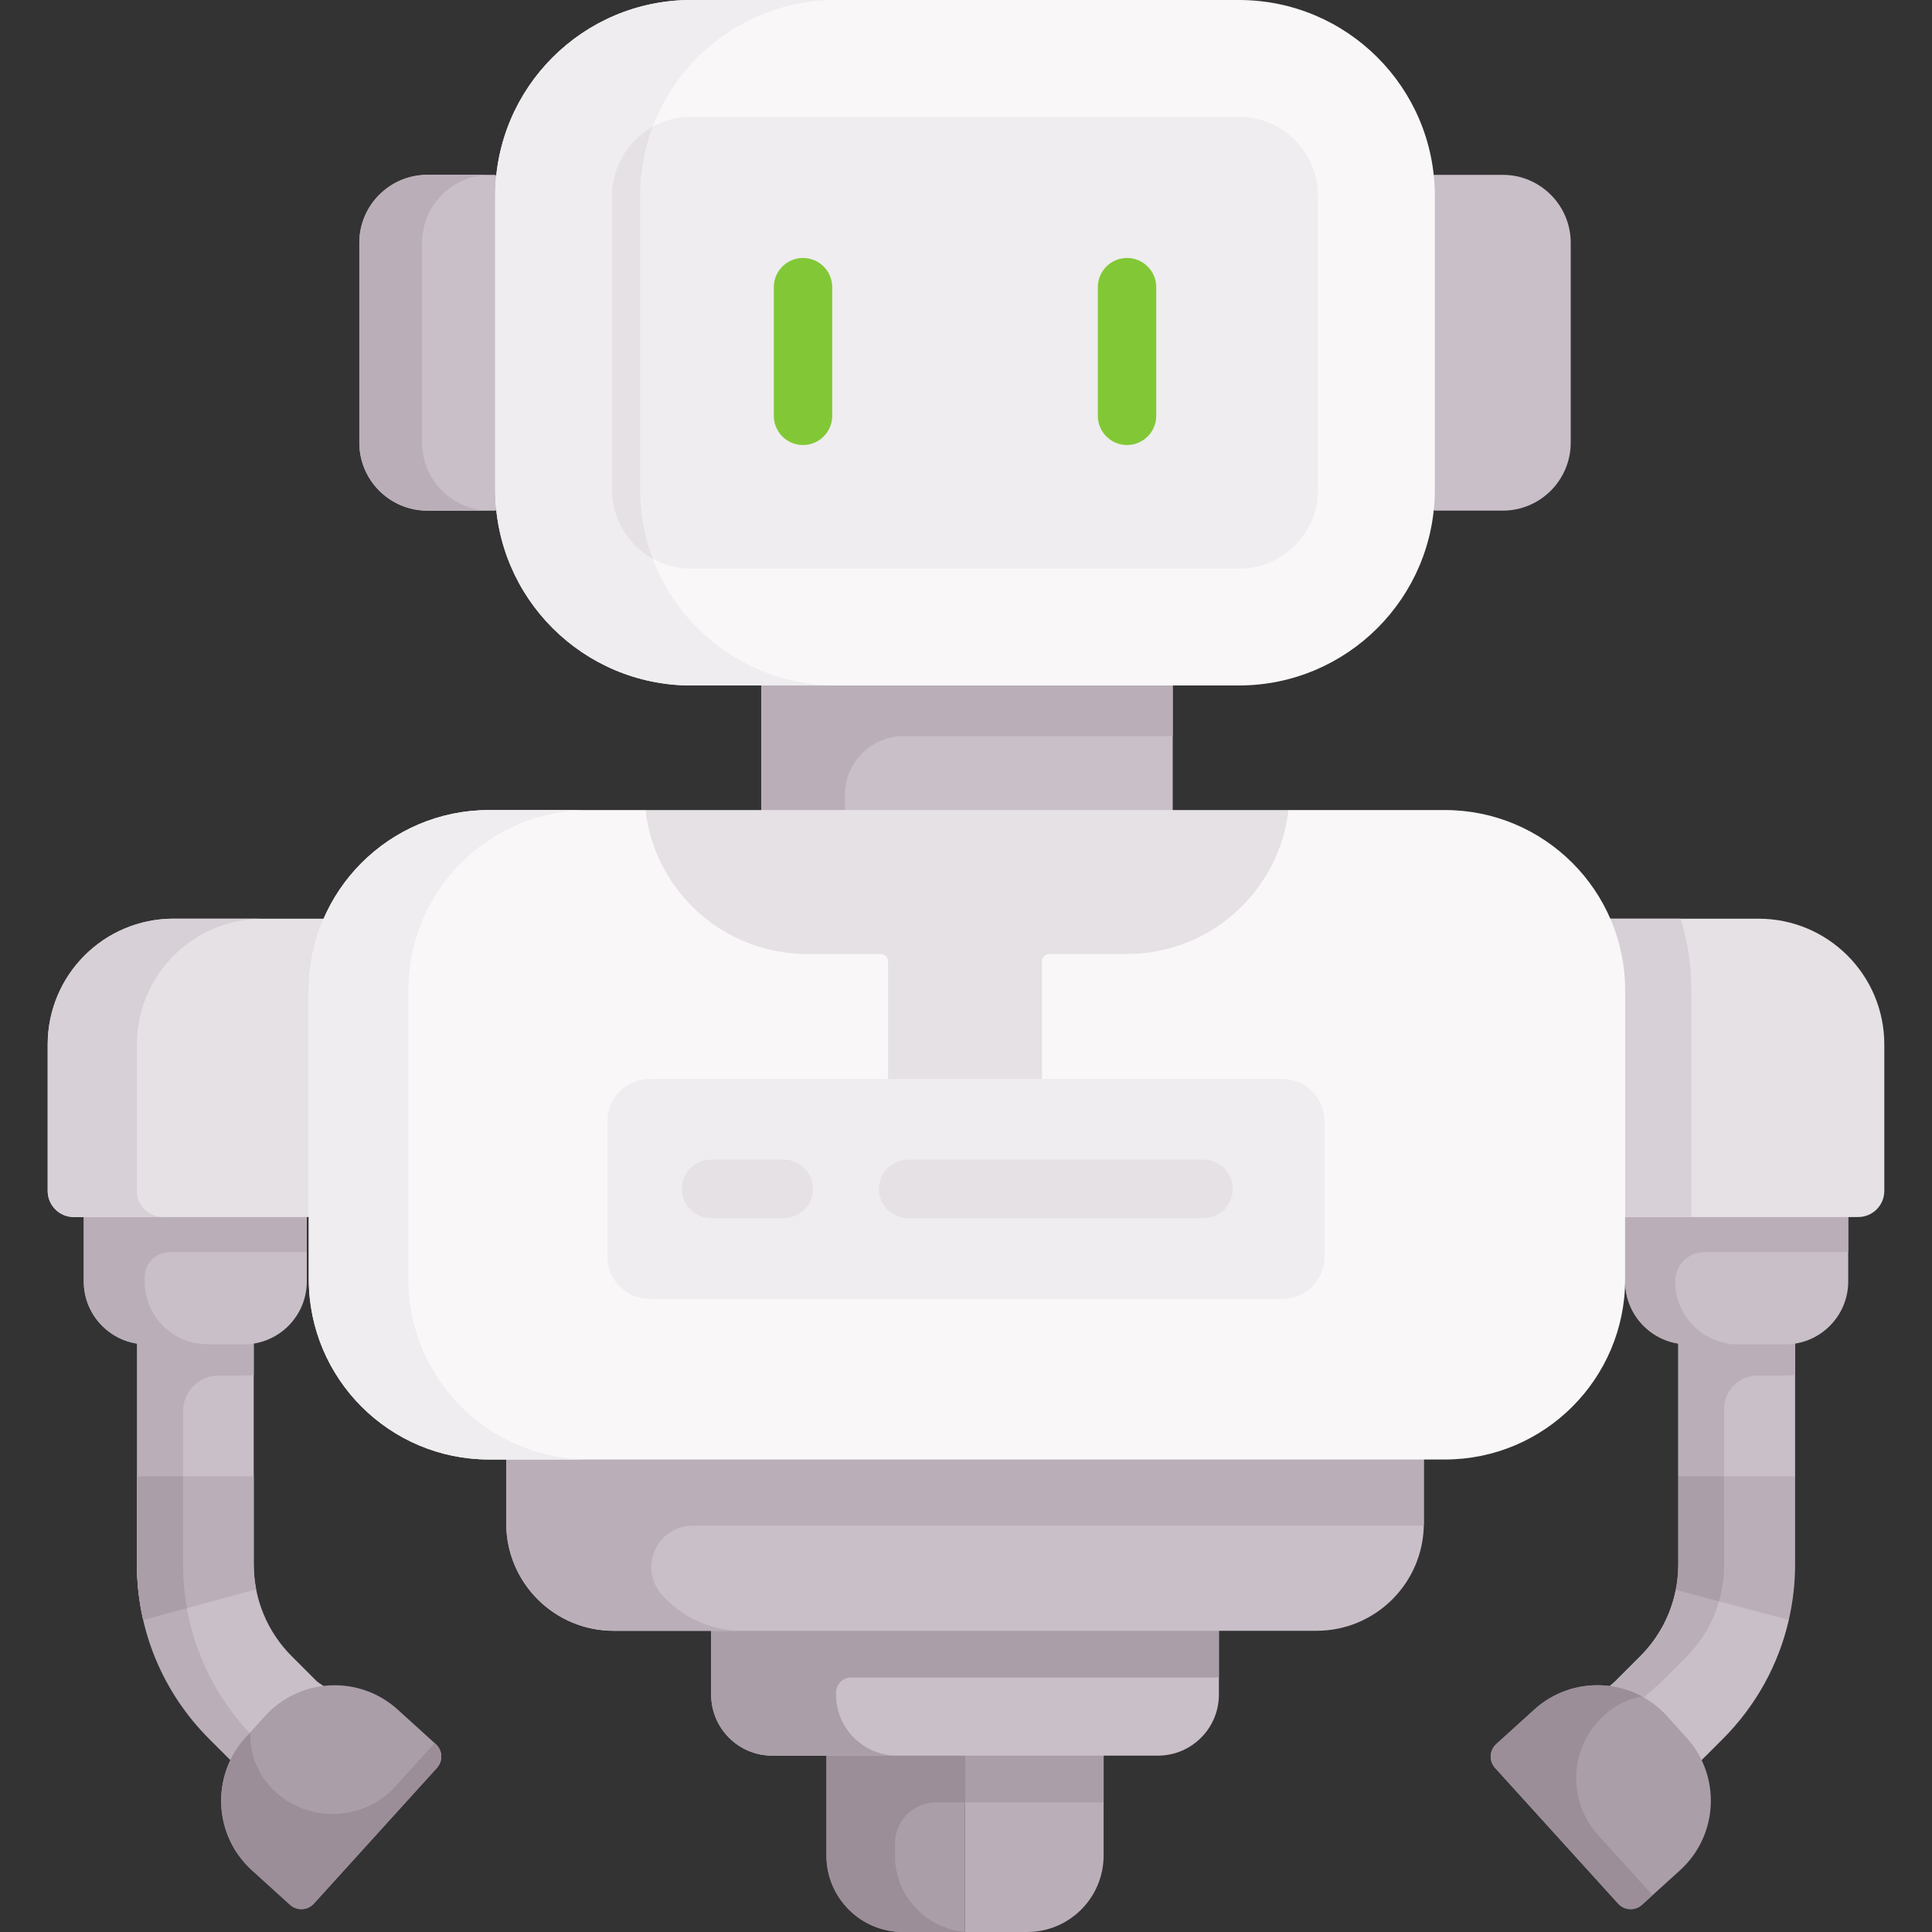 <?xml version="1.0"?>
<svg xmlns="http://www.w3.org/2000/svg" xmlns:xlink="http://www.w3.org/1999/xlink" xmlns:svgjs="http://svgjs.com/svgjs" version="1.1" width="512" height="512" x="0" y="0" viewBox="0 0 496.155 496.155" style="enable-background:new 0 0 512 512" xml:space="preserve" class=""><rect x="0" y="0" width="496.155" height="496.155" fill="#333333" stroke="none"/><g><g xmlns="http://www.w3.org/2000/svg"><path d="m458.697 402.254h-23.441l-4.899 6.031c-1.28 6.44-4.42 12.36-9.17 17.1l-6.47 6.47-18.54 16.32 19.85 20.51 20.96-16.67 5.42-5.41c8.54-8.55 14.34-19.09 16.97-30.58z" fill="#c9bfc8" data-original="#c9bfc8" style=""/><path d="m430.997 320.205v26.05 32.88l4.421 7.126h22.709l2.87-7.126v-32.88-26.05z" fill="#c9bfc8" data-original="#c9bfc8" style=""/><g id="XMLID_446_"><g><path d="m460.997 379.135v22.57c0 4.88-.55 9.68-1.62 14.32l-29.02-7.74c.42-2.14.64-4.34.64-6.58v-22.57z" fill="#baafb9" data-original="#baafb9" style=""/></g></g><path d="m407.939 448.43 18.54-16.32 6.47-6.47c4.75-4.74 7.89-10.66 9.17-17.1l4.899-6.031h11.692l-.013-.255h-23.441l-4.899 6.031c-1.28 6.44-4.42 12.36-9.17 17.1l-6.47 6.47-18.54 16.32 19.85 20.51 6.507-5.175z" fill="#baafb9" data-original="#baafb9" style=""/><path d="m430.997 320.205v26.05.676 6.185 26.019l4.421 7.126h11.603l-4.263-6.871v-17.525c0-4.757 3.857-8.614 8.614-8.614h7.086c.857 0 1.704-.046 2.538-.134v-6.862-26.05z" fill="#baafb9" data-original="#baafb9" style=""/><g><path d="m442.124 408.514c.417-2.132.635-4.323.635-6.554v-12.194h-.031v-10.631h-11.731v22.57c0 2.24-.22 4.44-.64 6.58l11.106 2.962z" fill="#aa9ea9" data-original="#aa9ea9" style=""/></g><path d="m417.362 295.669v16.879 16.519c0 8.066 5.907 14.735 13.628 15.963l.334-.684 6.195.655 8.863.25h12.077c8.938 0 16.184-7.246 16.184-16.184v-16.519l1.078-16.879z" fill="#c9bfc8" data-original="#c9bfc8" style=""/><path d="m417.362 295.669v16.879 4.403 4.601 7.515c0 8.938 7.246 16.184 16.184 16.184h12.836c-8.938 0-16.184-7.246-16.184-16.184 0-4.153 3.366-7.519 7.519-7.519h36.925v-9l1.078-16.879z" fill="#baafb9" data-original="#baafb9" style=""/><path d="m418.362 312.548h58.834c3.706 0 6.711-3.005 6.711-6.711v-37.607c0-17.841-14.463-32.304-32.304-32.304h-33.241-68.353v76.894z" fill="#e5e1e5" data-original="#e5e1e5" style=""/><path d="m41.451 418.804 8.702 17.317 31.583 29.759 21.372-19.065-21.67-14.96-6.47-6.47c-6.33-6.32-9.81-14.74-9.81-23.68v-55.45-29.35h-30v20.735h6.293z" fill="#c9bfc8" data-original="#c9bfc8" style=""/><path d="m71.014 452.015-5.42-5.41c-11.99-12-18.59-27.94-18.59-44.9v-39.305c0-5.053 4.096-9.149 9.149-9.149h6.456c.861 0 1.71-.047 2.548-.135v-6.861-7.565h-18.153v-21.785h-11.847v21.785 7.565 6.862 48.588c0 16.96 6.6 32.9 18.59 44.9l5.42 5.41 18.46 17.53 6.108-5.449z" fill="#baafb9" data-original="#baafb9" style=""/><g id="XMLID_440_"><g><path d="m65.797 408.285-.64.04-28.38 7.7c-1.07-4.64-1.62-9.44-1.62-14.32v-22.57h30v22.57c0 2.24.22 4.44.64 6.58z" fill="#baafb9" data-original="#baafb9" style=""/></g></g><path d="m78.452 297.909h-56.087l-.853 14.64v16.519c0 8.079 5.926 14.755 13.664 15.968l-.303-1.629 18.468 1.845h9.269c8.938 0 16.184-7.246 16.184-16.184v-16.519z" fill="#c9bfc8" data-original="#c9bfc8" style=""/><path d="m78.452 297.909h-40.442-2.853-12.792l-.853 14.64v16.519c0 8.938 7.246 16.184 16.184 16.184h15.644c-8.938 0-16.184-7.246-16.184-16.184v-1.059c0-3.568 2.892-6.46 6.46-6.46h34.132l1.044.005v-9.005z" fill="#baafb9" data-original="#baafb9" style=""/><path d="m77.793 312.548h-58.834c-3.706 0-6.711-3.005-6.711-6.711v-37.607c0-17.841 14.463-32.304 32.304-32.304h33.241 55.081v76.894z" fill="#e5e1e5" data-original="#e5e1e5" style=""/><g><path d="m35.157 305.837v-37.607c0-17.841 14.463-32.304 32.304-32.304h-22.908c-17.841 0-32.304 14.463-32.304 32.304v37.607c0 3.706 3.004 6.711 6.711 6.711h22.909c-3.707 0-6.712-3.005-6.712-6.711z" fill="#d7d0d6" data-original="#d7d0d6" style=""/></g><g id="XMLID_438_"><g><path d="m247.827 434.865v61.29h-15.94c-10.85 0-19.65-8.79-19.65-19.64v-42.65h35.59z" fill="#aa9ea9" data-original="#aa9ea9" style=""/><path d="m283.417 433.865v42.65c0 10.85-8.8 19.64-19.65 19.64h-15.94v-61.29-1z" fill="#baafb9" data-original="#baafb9" style=""/></g></g><g><path d="m301.168 207.261v-30.225-39.402h-105.681v39.402 30.225 28.665h105.681z" fill="#c9bfc8" data-original="#c9bfc8" style=""/></g><path d="m127.175 44.899h-17.419c-9.653 0-17.479 7.825-17.479 17.479v51.281c0 9.653 7.825 17.479 17.479 17.479h17.419l14.061-5.664v-68.709z" fill="#c9bfc8" data-original="#c9bfc8" style=""/><path d="m108.395 113.658v-51.28c0-9.653 7.825-17.479 17.479-17.479h-16.118c-9.653 0-17.479 7.825-17.479 17.479v51.281c0 9.653 7.825 17.479 17.479 17.479h16.118c-9.654-.001-17.479-7.826-17.479-17.48z" fill="#baafb9" data-original="#baafb9" style=""/><path d="m385.899 44.899h-17.419l-18.837 2.501 1.03 74.88 17.807 8.857h17.419c9.653 0 17.479-7.826 17.479-17.479v-51.28c0-9.654-7.826-17.479-17.479-17.479z" fill="#c9bfc8" data-original="#c9bfc8" style=""/><path d="m217.005 137.634h-3.283-18.235v39.402 30.225 28.665h21.518v-28.665-3.153c0-8.324 6.748-15.072 15.072-15.072h69.09v-12-39.402z" fill="#baafb9" data-original="#baafb9" style=""/><path d="m318.157 176.036h-140.66c-27.792 0-50.323-22.53-50.323-50.323v-75.39c.001-27.793 22.531-50.323 50.323-50.323h140.66c27.792 0 50.323 22.53 50.323 50.323v75.391c0 27.792-22.53 50.322-50.323 50.322z" fill="#f9f7f8" data-original="#f9f7f8" style=""/><path d="m164.373 125.713v-75.39c0-27.793 22.53-50.323 50.322-50.323h-37.198c-27.792 0-50.323 22.53-50.323 50.323v75.391c0 27.792 22.53 50.323 50.323 50.323h37.198c-27.792-.001-50.322-22.531-50.322-50.324z" fill="#efedef" data-original="#efedef" style=""/><path d="m177.497 146.036c-11.206 0-20.322-9.117-20.322-20.322v-75.391c0-11.206 9.116-20.322 20.322-20.322h140.66c11.206 0 20.322 9.117 20.322 20.322v75.391c0 11.206-9.116 20.322-20.322 20.322z" fill="#efedef" data-original="#efedef" style=""/><path d="m164.373 125.713v-75.39c0-6.242 1.145-12.227 3.222-17.743-6.209 3.482-10.42 10.132-10.42 17.743v75.391c0 7.611 4.211 14.261 10.42 17.743-2.077-5.516-3.222-11.501-3.222-17.744z" fill="#e5e1e5" data-original="#e5e1e5" style=""/><g><path d="m206.222 114.288c-4.143 0-7.5-3.358-7.5-7.5v-33.037c0-4.142 3.357-7.5 7.5-7.5s7.5 3.358 7.5 7.5v33.037c0 4.142-3.358 7.5-7.5 7.5z" fill="#82c836" data-original="#99e6fc" style="" class=""/></g><g><path d="m289.433 114.288c-4.143 0-7.5-3.358-7.5-7.5v-33.037c0-4.142 3.357-7.5 7.5-7.5s7.5 3.358 7.5 7.5v33.037c0 4.142-3.358 7.5-7.5 7.5z" fill="#82c836" data-original="#99e6fc" style="" class=""/></g><path d="m247.827 434.865v27.998h35.59v-28.998h-35.59z" fill="#aa9ea9" data-original="#aa9ea9" style=""/><path d="m212.237 433.865v28.998 13.652c0 10.847 8.793 19.64 19.64 19.64h15.95v-.037c-10.074-.842-17.995-9.265-17.995-19.556v-3.124c0-5.84 4.735-10.575 10.575-10.575h7.42v-27.998-.954-.046z" fill="#9b8e99" data-original="#9b8e99" style="" class=""/><path d="m303.787 403.104h-111.943l-9.214 15.7v16.379c0 8.66 7.02 15.68 15.68 15.68h99.036c8.66 0 15.68-7.02 15.68-15.68v-16.379z" fill="#c9bfc8" data-original="#c9bfc8" style=""/><path d="m313.025 430.804v-12l-9.238-15.7h-79.877-13.887-18.179l-9.214 15.7v16.379c0 8.66 7.02 15.68 15.68 15.68h32.066c-8.66 0-15.68-7.02-15.68-15.68v-.502c0-2.141 1.736-3.877 3.877-3.877z" fill="#aa9ea9" data-original="#aa9ea9" style=""/><path d="m356.088 349.398h-208.615l-17.473 25.412v16.41c0 15.234 12.349 27.583 27.583 27.583h180.487c15.234 0 27.583-12.35 27.583-27.583v-16.41z" fill="#c9bfc8" data-original="#c9bfc8" style=""/><path d="m330.887 208.025h-165.12l-8.269 6.949v111.871h70.569 39.515l.005.004h79.415v-110.287z" fill="#e5e1e5" data-original="#e5e1e5" style=""/><path d="m356.088 349.398h-175.605-33.01l-17.473 25.412v16.41c0 .199.011.396.015.594.317 14.959 12.534 26.99 27.568 26.99h33.01c-8.22 0-15.598-3.596-20.649-9.301-6.076-6.862-1.196-17.688 7.969-17.688h187.724l.015-.015v-16.99z" fill="#baafb9" data-original="#baafb9" style=""/><path d="m434.358 312.548v-58.203c0-6.405-.964-12.587-2.74-18.419h-13.256-68.353v76.894l68.353-.271h15.996z" fill="#d7d0d6" data-original="#d7d0d6" style=""/><path d="m417.357 254.345v74.15c0 25.58-20.73 46.32-46.31 46.32h-245.44c-25.58 0-46.31-20.74-46.31-46.32v-74.15c0-25.58 20.73-46.32 46.31-46.32h40.16c2.37 20.77 20.05 36.96 41.44 36.96h18.94c1.06 0 1.92.86 1.92 1.92v30.18 49.76h39.52v-49.76-30.18c0-1.06.86-1.92 1.92-1.92h19.94c21.39 0 39.07-16.19 41.44-36.96h40.16c25.58 0 46.31 20.74 46.31 46.32z" fill="#f9f7f8" data-original="#f9f7f8" style=""/><g><g><g><path d="m104.865 328.495v-74.15c0-25.58 20.73-46.32 46.31-46.32h-25.568c-25.58 0-46.31 20.74-46.31 46.32v74.15c0 25.58 20.73 46.32 46.31 46.32h25.568c-25.58 0-46.31-20.74-46.31-46.32z" fill="#efedef" data-original="#efedef" style=""/></g></g></g><path d="m329.283 333.558h-162.412c-6.009 0-10.881-4.872-10.881-10.881v-34.715c0-6.009 4.872-10.881 10.881-10.881h162.412c6.009 0 10.881 4.872 10.881 10.881v34.715c0 6.01-4.871 10.881-10.881 10.881z" fill="#efedef" data-original="#efedef" style=""/><g><path d="m379.833 300.232c-4.143 0-7.5-3.358-7.5-7.5v-45.219c0-4.142 3.357-7.5 7.5-7.5s7.5 3.358 7.5 7.5v45.219c0 4.142-3.357 7.5-7.5 7.5z" fill="#f9f7f8" data-original="#f9f7f8" style=""/></g><g><path d="m379.833 337.64c-4.143 0-7.5-3.358-7.5-7.5v-6.582c0-4.142 3.357-7.5 7.5-7.5s7.5 3.358 7.5 7.5v6.582c0 4.142-3.357 7.5-7.5 7.5z" fill="#f9f7f8" data-original="#f9f7f8" style=""/></g><g><path d="m116.821 300.232c-4.143 0-7.5-3.358-7.5-7.5v-45.219c0-4.142 3.357-7.5 7.5-7.5s7.5 3.358 7.5 7.5v45.219c0 4.142-3.357 7.5-7.5 7.5z" fill="#f9f7f8" data-original="#f9f7f8" style=""/></g><g><path d="m116.821 337.64c-4.143 0-7.5-3.358-7.5-7.5v-6.582c0-4.142 3.357-7.5 7.5-7.5s7.5 3.358 7.5 7.5v6.582c0 4.142-3.357 7.5-7.5 7.5z" fill="#f9f7f8" data-original="#f9f7f8" style=""/></g><path d="m415.554 488.87-31.604-34.856c-1.607-1.772-1.473-4.511.299-6.117l9.773-8.862c9.867-8.947 25.118-8.201 34.065 1.667l5.024 5.541c8.947 9.867 8.201 25.118-1.667 34.065l-9.773 8.862c-1.771 1.606-4.51 1.472-6.117-.3z" fill="#aa9ea9" data-original="#aa9ea9" style=""/><path d="m410.451 471.338c-8.107-8.941-7.431-22.762 1.51-30.87 2.836-2.572 6.218-4.145 9.726-4.785-8.747-4.727-19.881-3.706-27.665 3.352l-9.773 8.862c-1.772 1.607-1.906 4.345-.299 6.117l31.605 34.856c1.607 1.772 4.345 1.906 6.117.299l2.715-2.462z" fill="#9b8e99" data-original="#9b8e99" style="" class=""/><path d="m80.601 488.87 31.604-34.856c1.607-1.772 1.473-4.511-.299-6.117l-9.773-8.862c-9.867-8.947-25.118-8.201-34.065 1.667l-5.024 5.541c-8.947 9.867-8.2 25.118 1.667 34.065l9.773 8.862c1.771 1.606 4.51 1.472 6.117-.3z" fill="#aa9ea9" data-original="#aa9ea9" style=""/><path d="m111.625 447.642-10.006 11.036c-8.107 8.941-21.928 9.618-30.87 1.51-4.477-4.06-6.654-9.702-6.474-15.304l-1.232 1.358c-8.946 9.867-8.2 25.118 1.667 34.065l9.773 8.862c1.772 1.607 4.511 1.473 6.117-.299l31.604-34.856c1.607-1.772 1.473-4.511-.299-6.117z" fill="#9b8e99" data-original="#9b8e99" style="" class=""/><path d="m36.787 416.022 11.227-3.046c-.656-3.685-1.009-7.45-1.009-11.271v-22.57h-11.848v22.57c0 4.882.565 9.674 1.63 14.317z" fill="#aa9ea9" data-original="#aa9ea9" style=""/></g><g xmlns="http://www.w3.org/2000/svg" fill="#e5e1e5"><path d="m316.592 305.32c0-4.142-3.357-7.5-7.5-7.5h-75.872c-4.143 0-7.5 3.358-7.5 7.5s3.357 7.5 7.5 7.5h75.872c4.143 0 7.5-3.358 7.5-7.5z" fill="#e5e1e5" data-original="#e5e1e5" style=""/><path d="m201.258 297.82h-18.628c-4.143 0-7.5 3.358-7.5 7.5s3.357 7.5 7.5 7.5h18.628c4.143 0 7.5-3.358 7.5-7.5s-3.357-7.5-7.5-7.5z" fill="#e5e1e5" data-original="#e5e1e5" style=""/></g></g></svg>
